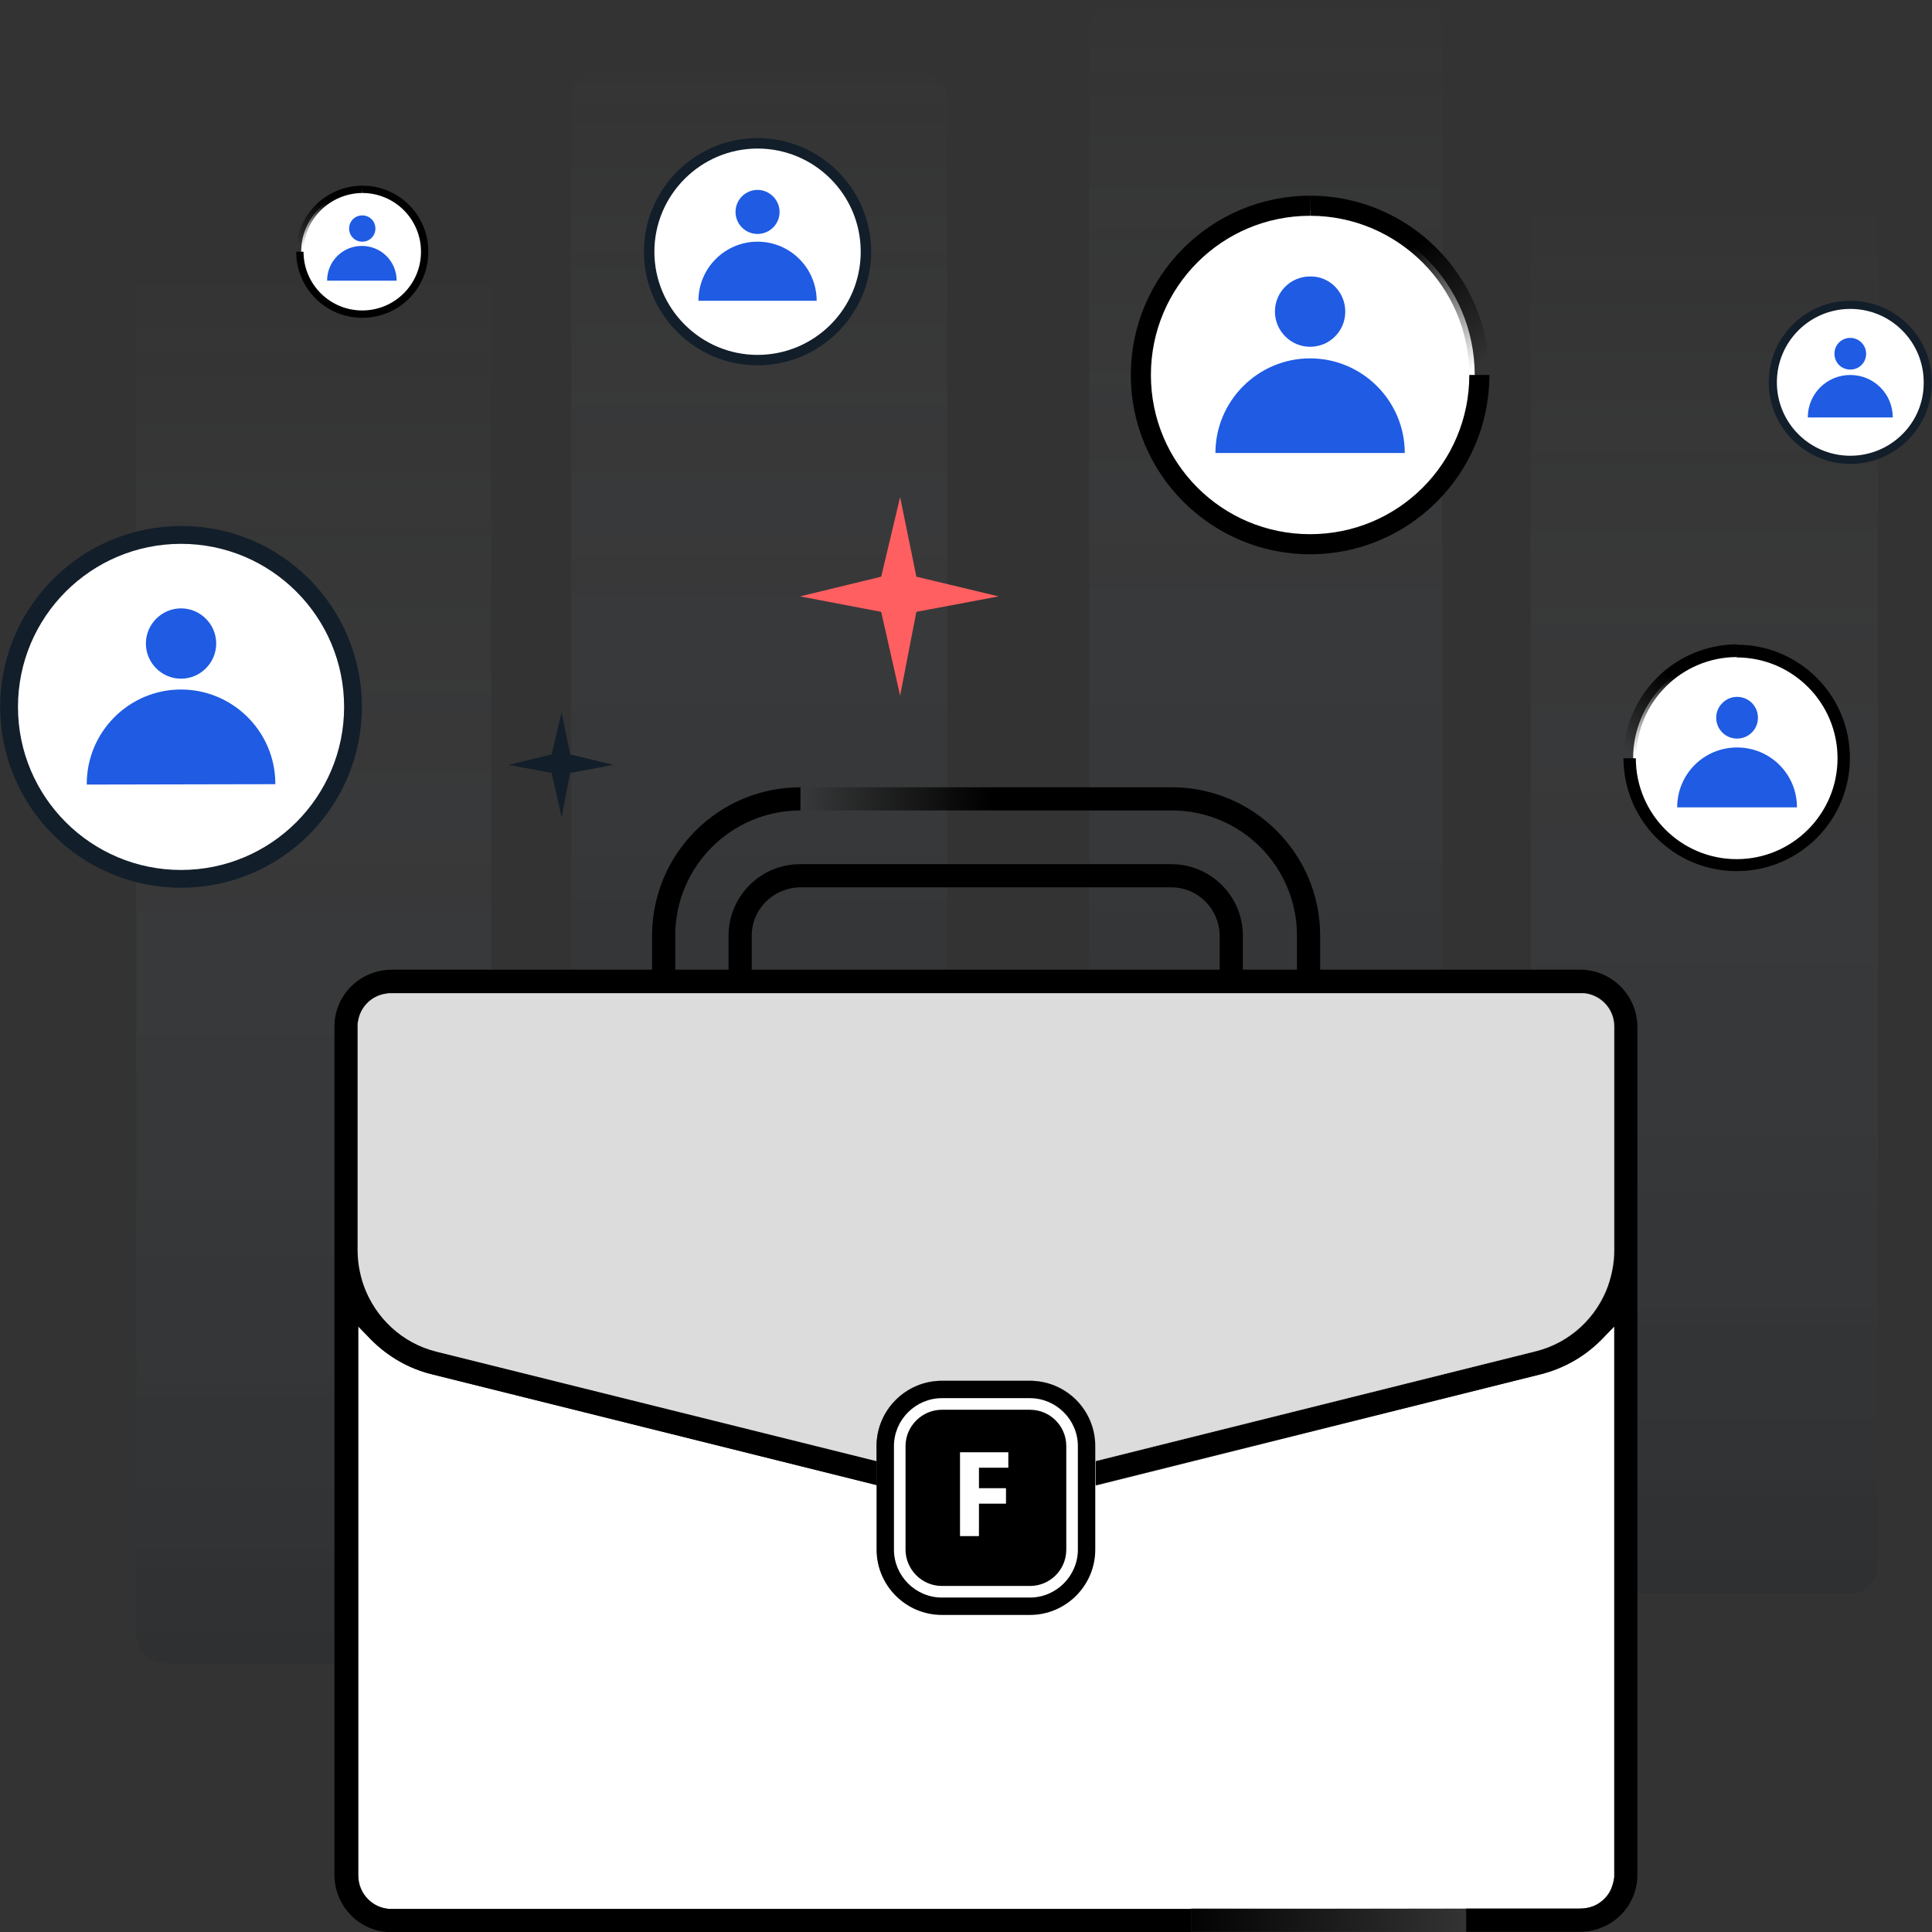 <?xml version="1.0" encoding="utf-8"?>
<!-- Generator: Adobe Illustrator 27.0.0, SVG Export Plug-In . SVG Version: 6.00 Build 0)  -->
<svg version="1.1" id="Layer_1" xmlns="http://www.w3.org/2000/svg" xmlns:xlink="http://www.w3.org/1999/xlink" x="0px" y="0px"
	 viewBox="0 0 500 500" style="enable-background:new 0 0 500 500;" xml:space="preserve">
<rect x="0" y="0" width="500" height="500" fill="#333333" stroke="none"/>
<style type="text/css">
	.st0{fill:url(#Path_29761_00000181089634503072096410000008888831042007729792_);}
	.st1{fill:url(#Path_29762_00000080205894731543829980000014879806185110508446_);}
	.st2{fill:url(#Path_29763_00000151540413886294354160000000231909417875528071_);}
	.st3{fill:url(#Path_29764_00000127754544206095088330000008652623760478949815_);}
	.st4{fill:#121E2A;}
	.st5{fill:#FFFFFF;}
	.st6{fill:url(#Path_30343_00000170963081438902750430000004915911445440214193_);}
	.st7{fill:url(#Path_30343-2_00000126289192405705364050000009729723359158736806_);}
	.st8{fill:url(#Path_30343-3_00000082370264711994778120000009784938836198001319_);}
	.st9{fill:#1F5BE3;}
	.st10{fill:#FF5F61;}
	.st11{fill:#DCDCDC;}
	.st12{fill:url(#Rectangle_28386_00000163059168938406604060000002811956553923764107_);}
	.st13{fill:url(#Path_30340_00000034051874541054241100000000580485283382479763_);}
	.st14{enable-background:new    ;}
	.st15{fill:none;}
</style>
<g id="Employer" transform="translate(-247.547 -3368.655)">
	<g>
		
			<linearGradient id="Path_29761_00000170276608565842390600000008767728196180228274_" gradientUnits="userSpaceOnUse" x1="415.209" y1="3700.496" x2="415.209" y2="3699.496" gradientTransform="matrix(91.94 0 0 -365.34 -37845.59 1355373.125)">
			<stop  offset="0" style="stop-color:#CED4E5;stop-opacity:0"/>
			<stop  offset="1" style="stop-color:#121E2A;stop-opacity:0.161"/>
		</linearGradient>
		<path id="Path_29761" style="fill:url(#Path_29761_00000170276608565842390600000008767728196180228274_);" d="M374.7,3441.6
			v349.7c0,4.3-3.5,7.8-7.8,7.8l0,0h-76.3c-4.3,0-7.8-3.5-7.8-7.8v-349.7c0-4.3,3.5-7.8,7.8-7.8l0,0h76.3
			C371.2,3433.8,374.7,3437.3,374.7,3441.6C374.7,3441.6,374.7,3441.6,374.7,3441.6"/>
		
			<linearGradient id="Path_29762_00000036964055804437383560000003930674498756261779_" gradientUnits="userSpaceOnUse" x1="415.309" y1="3700.568" x2="415.309" y2="3699.568" gradientTransform="matrix(97.264 0 0 -316.192 -39950.578 1173475.875)">
			<stop  offset="0" style="stop-color:#CED4E5;stop-opacity:0"/>
			<stop  offset="1" style="stop-color:#121E2A;stop-opacity:0.161"/>
		</linearGradient>
		<path id="Path_29762" style="fill:url(#Path_29762_00000036964055804437383560000003930674498756261779_);" d="M492.7,3393.4
			v304.9c-0.2,3.3-2.9,5.8-6.2,5.7h-84.9c-3.3,0.1-6-2.4-6.2-5.7v-304.9c0.2-3.3,2.9-5.8,6.2-5.7h84.9
			C489.8,3387.6,492.5,3390.1,492.7,3393.4"/>
		
			<linearGradient id="Path_29763_00000021115243307756347190000006435605538066569870_" gradientUnits="userSpaceOnUse" x1="415.197" y1="3700.538" x2="415.197" y2="3699.538" gradientTransform="matrix(91.363 0 0 -335.252 -37358.516 1243981.375)">
			<stop  offset="0" style="stop-color:#CED4E5;stop-opacity:0"/>
			<stop  offset="1" style="stop-color:#121E2A;stop-opacity:0.161"/>
		</linearGradient>
		<path id="Path_29763" style="fill:url(#Path_29763_00000021115243307756347190000006435605538066569870_);" d="M620.8,3375.6V3697
			c0,3.8-3.4,6.9-7.6,6.9h-76.2c-4.2,0-7.6-3.1-7.6-6.9v-321.4c0-3.8,3.4-6.9,7.6-6.9h76.2C617.5,3368.7,620.8,3371.8,620.8,3375.6"
			/>
		
			<linearGradient id="Path_29764_00000082349180090503862150000015948213950182594721_" gradientUnits="userSpaceOnUse" x1="415.167" y1="3700.496" x2="415.167" y2="3699.496" gradientTransform="matrix(89.886 0 0 -365.345 -36629.055 1355373.375)">
			<stop  offset="0" style="stop-color:#CED4E5;stop-opacity:0"/>
			<stop  offset="1" style="stop-color:#121E2A;stop-opacity:0.161"/>
		</linearGradient>
		<path id="Path_29764" style="fill:url(#Path_29764_00000082349180090503862150000015948213950182594721_);" d="M733.5,3423v350.9
			c0,4-3.2,7.2-7.2,7.2h-75.4c-4,0-7.2-3.2-7.2-7.2l0,0V3423c0-4,3.2-7.2,7.2-7.2l0,0h75.4C730.3,3415.8,733.5,3419,733.5,3423"/>
		<path id="Path_29765" class="st4" d="M341.2,3551.6c0,25.9-21,46.8-46.8,46.8c-25.9,0-46.8-21-46.8-46.8c0-25.9,21-46.8,46.8-46.8
			c0,0,0,0,0,0C320.3,3504.7,341.2,3525.7,341.2,3551.6"/>
		<path id="Path_30347" class="st4" d="M747.5,3467.6c0,11.7-9.5,21.1-21.1,21.1c-11.7,0-21.1-9.5-21.1-21.1
			c0-11.7,9.5-21.1,21.1-21.1C738.1,3446.5,747.5,3455.9,747.5,3467.6C747.5,3467.6,747.5,3467.6,747.5,3467.6"/>
		<path id="Path_29766" class="st5" d="M294.4,3593.8L294.4,3593.8c-23.3,0-42.2-18.9-42.2-42.2s18.9-42.2,42.2-42.2
			c23.3,0,42.2,18.9,42.2,42.2l0,0C336.6,3574.9,317.7,3593.8,294.4,3593.8"/>
		<path id="Path_30346" class="st5" d="M726.4,3486.6L726.4,3486.6c-10.5,0-19-8.5-19-19c0-10.5,8.5-19,19-19c10.5,0,19,8.5,19,19
			C745.5,3478.1,736.9,3486.6,726.4,3486.6C726.4,3486.6,726.4,3486.6,726.4,3486.6"/>
		<path id="Path_29769" class="st4" d="M473,3433.8c0,16.2-13.2,29.4-29.4,29.4c-16.2,0-29.4-13.2-29.4-29.4
			c0-16.2,13.2-29.4,29.4-29.4C459.8,3404.4,473,3417.6,473,3433.8C473,3433.8,473,3433.8,473,3433.8"/>
		<path id="Path_29770" class="st5" d="M443.6,3460.5L443.6,3460.5c-14.7,0-26.7-12-26.7-26.7s12-26.7,26.7-26.7
			c14.7,0,26.7,11.9,26.7,26.7C470.3,3448.6,458.3,3460.5,443.6,3460.5C443.6,3460.5,443.6,3460.5,443.6,3460.5"/>
		<path id="Path_29786" class="st5" d="M586.6,3508.3L586.6,3508.3c-23.5,0-42.6-19.1-42.6-42.6s19.1-42.6,42.6-42.6
			c23.5,0,42.6,19.1,42.6,42.6l0,0C629.2,3489.2,610.1,3508.3,586.6,3508.3"/>
		<path id="Path_30342" d="M633,3465.7c0,25.6-20.8,46.4-46.4,46.4s-46.4-20.8-46.4-46.4c0-25.6,20.8-46.4,46.4-46.4v5.2
			c-22.8,0-41.2,18.4-41.2,41.2c0,22.8,18.4,41.2,41.2,41.2c22.8,0,41.2-18.4,41.2-41.2c0,0,0,0,0,0L633,3465.7z"/>
		
			<linearGradient id="Path_30343_00000034782908101781998090000007572606555369072532_" gradientUnits="userSpaceOnUse" x1="413.351" y1="3703.354" x2="413.746" y2="3702.697" gradientTransform="matrix(46.373 0 0 -46.373 -18560.945 175170.312)">
			<stop  offset="0" style="stop-color:#000000"/>
			<stop  offset="1" style="stop-color:#000000;stop-opacity:0"/>
		</linearGradient>
		<path id="Path_30343" style="fill:url(#Path_30343_00000034782908101781998090000007572606555369072532_);" d="M633,3465.7h-5.2
			c0-22.7-18.5-41.2-41.2-41.2v-5.2C612.2,3419.3,632.9,3440.1,633,3465.7"/>
		<path id="Path_29786-2" class="st5" d="M697.1,3591.8L697.1,3591.8c14.9,0,26.9-12.1,26.9-26.9c0-14.9-12.1-26.9-26.9-26.9
			c-14.9,0-26.9,12.1-26.9,26.9C670.1,3579.7,682.2,3591.8,697.1,3591.8L697.1,3591.8"/>
		<path id="Path_30342-2" d="M667.7,3564.8c0,16.2,13.1,29.3,29.3,29.3s29.3-13.1,29.3-29.3s-13.1-29.3-29.3-29.3c0,0,0,0,0,0v3.3
			c14.4,0,26.1,11.7,26.1,26.1s-11.7,26.1-26.1,26.1c-14.4,0-26.1-11.7-26.1-26.1c0,0,0,0,0,0H667.7z"/>
		
			<linearGradient id="Path_30343-2_00000081618624390702934220000004336745477511738001_" gradientUnits="userSpaceOnUse" x1="411.339" y1="3705.474" x2="410.944" y2="3704.817" gradientTransform="matrix(29.34 0 0 -29.341 -11384.748 112267.516)">
			<stop  offset="0" style="stop-color:#000000"/>
			<stop  offset="1" style="stop-color:#000000;stop-opacity:0"/>
		</linearGradient>
		<path id="Path_30343-2" style="fill:url(#Path_30343-2_00000081618624390702934220000004336745477511738001_);" d="M667.7,3564.8
			h3.3c0-14.4,11.7-26.1,26.1-26.1v-3.3C680.9,3535.5,667.8,3548.6,667.7,3564.8"/>
		<path id="Path_29786-3" class="st5" d="M341.2,3449.5L341.2,3449.5c8.7,0,15.7-7,15.7-15.7s-7-15.7-15.7-15.7
			c-8.7,0-15.7,7-15.7,15.7c0,0,0,0,0,0C325.6,3442.5,332.6,3449.5,341.2,3449.5"/>
		<path id="Path_30342-3" d="M324.2,3433.8c0,9.4,7.6,17.1,17.1,17.1s17.1-7.6,17.1-17.1s-7.6-17.1-17.1-17.1c0,0,0,0,0,0v1.9
			c8.4,0,15.2,6.8,15.2,15.2s-6.8,15.2-15.2,15.2c-8.4,0-15.2-6.8-15.2-15.2c0,0,0,0,0,0H324.2z"/>
		
			<linearGradient id="Path_30343-3_00000097494235052223457090000000425178787215848622_" gradientUnits="userSpaceOnUse" x1="407.191" y1="3709.632" x2="406.796" y2="3708.975" gradientTransform="matrix(17.057 0 0 -17.057 -6611.864 66697.586)">
			<stop  offset="0" style="stop-color:#000000"/>
			<stop  offset="1" style="stop-color:#000000;stop-opacity:0"/>
		</linearGradient>
		<path id="Path_30343-3" style="fill:url(#Path_30343-3_00000097494235052223457090000000425178787215848622_);" d="M324.2,3433.8
			h1.9c0-8.4,6.8-15.1,15.2-15.2v-1.9C331.8,3416.8,324.2,3424.4,324.2,3433.8"/>
		<path id="Path_29767" class="st9" d="M303.5,3535.2c0,5-4.1,9.1-9.1,9.1c-5,0-9.1-4.1-9.1-9.1c0-5,4.1-9.1,9.1-9.1c0,0,0,0,0,0
			C299.4,3526.1,303.5,3530.2,303.5,3535.2"/>
		<path id="Path_30344" class="st9" d="M730.5,3460.2c0,2.3-1.8,4.1-4.1,4.1s-4.1-1.8-4.1-4.1c0-2.3,1.8-4.1,4.1-4.1
			S730.5,3458,730.5,3460.2L730.5,3460.2"/>
		<path id="Path_29768" class="st9" d="M270,3571.7c-0.1-13.5,10.8-24.5,24.2-24.6c13.5-0.1,24.5,10.8,24.6,24.2c0,0.1,0,0.2,0,0.3"
			/>
		<path id="Path_30345" class="st9" d="M715.4,3476.7c0-6.1,4.9-11,11-11s11,4.9,11,11"/>
		<path id="Path_29771" class="st9" d="M449.3,3423.5c0,3.2-2.6,5.7-5.7,5.7c-3.2,0-5.7-2.6-5.7-5.7c0-3.2,2.6-5.7,5.7-5.7
			S449.3,3420.4,449.3,3423.5C449.3,3423.5,449.3,3423.5,449.3,3423.5"/>
		<path id="Path_29772" class="st9" d="M428.3,3446.5c0-8.5,6.9-15.3,15.3-15.3c8.5,0,15.3,6.9,15.3,15.3"/>
		<path id="Path_29787" class="st9" d="M595.7,3449.3c0,5.1-4.1,9.1-9.1,9.1s-9.1-4.1-9.1-9.1c0-5.1,4.1-9.1,9.1-9.1l0,0
			C591.6,3440.1,595.7,3444.2,595.7,3449.3"/>
		<path id="Path_29788" class="st9" d="M562.1,3485.9c0-13.5,11-24.5,24.5-24.5s24.5,11,24.5,24.5"/>
		<path id="Path_29787-2" class="st9" d="M691.7,3554.4c0,3,2.4,5.4,5.4,5.4s5.4-2.4,5.4-5.4c0-3-2.4-5.4-5.4-5.4
			C694.1,3549,691.7,3551.5,691.7,3554.4"/>
		<path id="Path_29788-2" class="st9" d="M712.6,3577.6c0-8.6-6.9-15.5-15.5-15.5c-8.6,0-15.5,6.9-15.5,15.5l0,0"/>
		<path id="Path_29787-3" class="st9" d="M337.9,3427.8c0,1.9,1.5,3.4,3.4,3.4c1.9,0,3.4-1.5,3.4-3.4s-1.5-3.4-3.4-3.4l0,0
			C339.4,3424.4,337.9,3425.9,337.9,3427.8"/>
		<path id="Path_29788-3" class="st9" d="M350.2,3441.3c0-5-4-9-9-9c-5,0-9,4-9,9"/>
		<path id="Path_30445" class="st10" d="M475.6,3517.9l4.9-20.6l4.2,20.6l21.3,5.1l-21.3,4l-4.2,21.7l-4.9-21.7l-21-4L475.6,3517.9z
			"/>
		<path id="Path_30446" class="st4" d="M390.3,3563.9l2.6-10.9l2.2,10.9l11.2,2.7l-11.2,2.1l-2.2,11.4l-2.6-11.4l-11.1-2.1
			L390.3,3563.9z"/>
	</g>
	<g>
		<path id="Path_30336" d="M550.7,3592.3h-96.1c-10.2,0-18.5,8.3-18.5,18.5c0,0,0,0,0,0v8.9h6v-8.9c0-6.9,5.6-12.4,12.5-12.5h96.1
			c6.9,0,12.4,5.6,12.5,12.5v8.9h6v-8.9C569.2,3600.6,560.9,3592.3,550.7,3592.3C550.7,3592.3,550.7,3592.3,550.7,3592.3
			L550.7,3592.3z M454.7,3572.4c-21.2,0-38.4,17.2-38.4,38.4v8.9h6v-8.9c0-17.9,14.5-32.4,32.4-32.4L454.7,3572.4z"/>
		<path class="st5" d="M555.9,3862.7h-207c-4.8,0-8.6-3.9-8.6-8.7v-142.1l3.4,3.5c4.3,4.4,9.7,7.5,15.6,8.9l115.2,28.7v-10.1
			c0-9.3,7.6-16.9,16.9-16.9h22.8c9.3,0,16.9,7.6,16.9,16.9v3.9l113.8-28.4c8.9-2.2,15.9-8.7,18.9-17h0.1c-3,8.3-9.9,14.9-18.9,17.1
			l-113.8,28.4v6.2l115.2-28.8c5.9-1.5,11.3-4.6,15.6-8.9l3.4-3.5V3854c0,0.1,0,0.3,0,0.4c0,0,0,0,0,0c-0.7,2.6-1.3,8.2-9.6,8.2H627
			"/>
		<path d="M671.3,3634.3v219.6c0,8.1-6.6,14.6-14.7,14.7H627v-6h29.6c4.6,0,8.4-3.6,8.7-8.2c0,0,0,0,0,0c0-0.1,0-0.3,0-0.4v-142.1
			l-3.4,3.5c-4.3,4.4-9.7,7.4-15.6,8.9L531.1,3753v-6.2l113.8-28.4c9-2.2,15.9-8.8,18.9-17.1c1-2.9,1.6-5.9,1.6-9.1v-57.9
			c0-4.5-3.4-8.2-7.7-8.6c-0.1,0-0.1,0-0.2,0c-0.1,0-0.2,0-0.3,0c-0.2,0-0.3,0-0.5,0H348.7c-0.2,0-0.3,0-0.5,0c-0.2,0-0.5,0-0.7,0.1
			c-3.8,0.5-6.8,3.5-7.3,7.3c0,0.2-0.1,0.5-0.1,0.7c0,0.2,0,0.3,0,0.5v57.9c0,3.2,0.5,6.3,1.6,9.2c3,8.3,9.9,14.8,18.9,17
			l113.8,28.4v6.2l-115.2-28.7c-5.9-1.5-11.3-4.6-15.6-8.9l-3.4-3.5V3854c0,4.8,3.9,8.7,8.6,8.7h207v6H348.8
			c-8.1,0-14.6-6.6-14.7-14.7v-219.7c0-8.1,6.6-14.6,14.7-14.7h307.8C664.7,3619.7,671.2,3626.2,671.3,3634.3L671.3,3634.3z"/>
		<path class="st11" d="M665.3,3634.3v57.9c0,3.2-0.6,6.3-1.6,9.2c-3,8.3-9.9,14.8-18.9,17L531,3746.8v-3.9
			c0-9.3-7.6-16.9-16.9-16.9h-22.8c-9.3,0-16.9,7.6-16.9,16.9v3.9l-113.8-28.3c-9-2.2-15.9-8.8-18.9-17.1c-1-2.9-1.6-6-1.6-9.2
			v-57.9c0-0.2,0-0.3,0-0.5c0-0.2,0-0.5,0.1-0.7c0.5-3.8,3.5-6.8,7.3-7.3c0.2,0,0.5-0.1,0.7-0.1c0.2,0,0.3,0,0.5,0h307.9
			c0.2,0,0.3,0,0.5,0c0.1,0,0.2,0,0.3,0c0.1,0,0.1,0,0.2,0C661.9,3626.2,665.3,3629.8,665.3,3634.3z"/>
		
			<linearGradient id="Rectangle_28386_00000049186211581593127520000002476858782158064544_" gradientUnits="userSpaceOnUse" x1="414.1" y1="3724.687" x2="415.16" y2="3724.687" gradientTransform="matrix(70.79 0 0 -5.996 -28762.568 26198.81)">
			<stop  offset="0" style="stop-color:#000000"/>
			<stop  offset="1" style="stop-color:#000000;stop-opacity:0"/>
		</linearGradient>
		
			<rect id="Rectangle_28386" x="555.8" y="3862.6" style="fill:url(#Rectangle_28386_00000049186211581593127520000002476858782158064544_);" width="70.8" height="6"/>
		
			<linearGradient id="Path_30340_00000019666416640467703680000002236304200072992177_" gradientUnits="userSpaceOnUse" x1="415.649" y1="3702.722" x2="415.284" y2="3702.726" gradientTransform="matrix(134.251 0 0 -47.373 -55297.93 179004.812)">
			<stop  offset="0" style="stop-color:#000000"/>
			<stop  offset="1" style="stop-color:#000000;stop-opacity:0"/>
		</linearGradient>
		<path id="Path_30340" style="fill:url(#Path_30340_00000019666416640467703680000002236304200072992177_);" d="M589.2,3610.8v8.9
			h-6v-8.9c0-17.9-14.5-32.4-32.4-32.4h-95.8v-6h95.8C572,3572.4,589.2,3589.6,589.2,3610.8z"/>
		<g id="Path_30338">
			<path d="M514.1,3726h-22.8c-9.3,0-16.9,7.6-16.9,16.9v26.8c0,9.3,7.6,16.9,16.9,16.9h22.8c9.3,0,16.9-7.6,16.9-16.9v-26.8
				C531,3733.5,523.4,3726,514.1,3726z M525,3769.7c0,6-4.9,10.9-10.9,10.9h-22.8c-6,0-10.9-4.9-10.9-10.9v-26.8
				c0-6,4.9-10.9,10.9-10.9h22.8c6,0,10.9,4.9,10.9,10.9V3769.7z"/>
		</g>
		<g id="Path_30341">
			<path class="st5" d="M514.1,3730.5h-22.8c-6.8,0-12.4,5.6-12.4,12.4v26.8c0,6.8,5.6,12.4,12.4,12.4h22.8
				c6.8,0,12.4-5.6,12.4-12.4v-26.8C526.5,3736.1,520.9,3730.5,514.1,3730.5z M523.5,3769.7c0,5.2-4.2,9.4-9.4,9.4h-22.8
				c-5.2,0-9.4-4.3-9.4-9.4v-26.8c0-5.2,4.3-9.4,9.4-9.4h22.8c5.2,0,9.4,4.2,9.4,9.4V3769.7z"/>
			<path d="M523.5,3742.9v26.8c0,5.2-4.2,9.4-9.4,9.4h-22.8c-5.2,0-9.4-4.3-9.4-9.4v-26.8c0-5.2,4.3-9.4,9.4-9.4h22.8
				C519.3,3733.5,523.5,3737.7,523.5,3742.9z"/>
		</g>
		<g class="st14">
			<path class="st5" d="M508.6,3748.5h-7.7v5.3h7v4h-7v8.4H496v-21.7h12.5V3748.5z"/>
		</g>
		<path id="Line_1_00000127724963231921160140000015766517914522425789_" class="st15" d="M555.8,3868.6"/>
		<line id="Line_2" class="st15" x1="555.8" y1="3862.6" x2="555.8" y2="3860.2"/>
		<line id="Line_3" class="st15" x1="454.6" y1="3578.3" x2="454.6" y2="3572.4"/>
	</g>
</g>
</svg>
